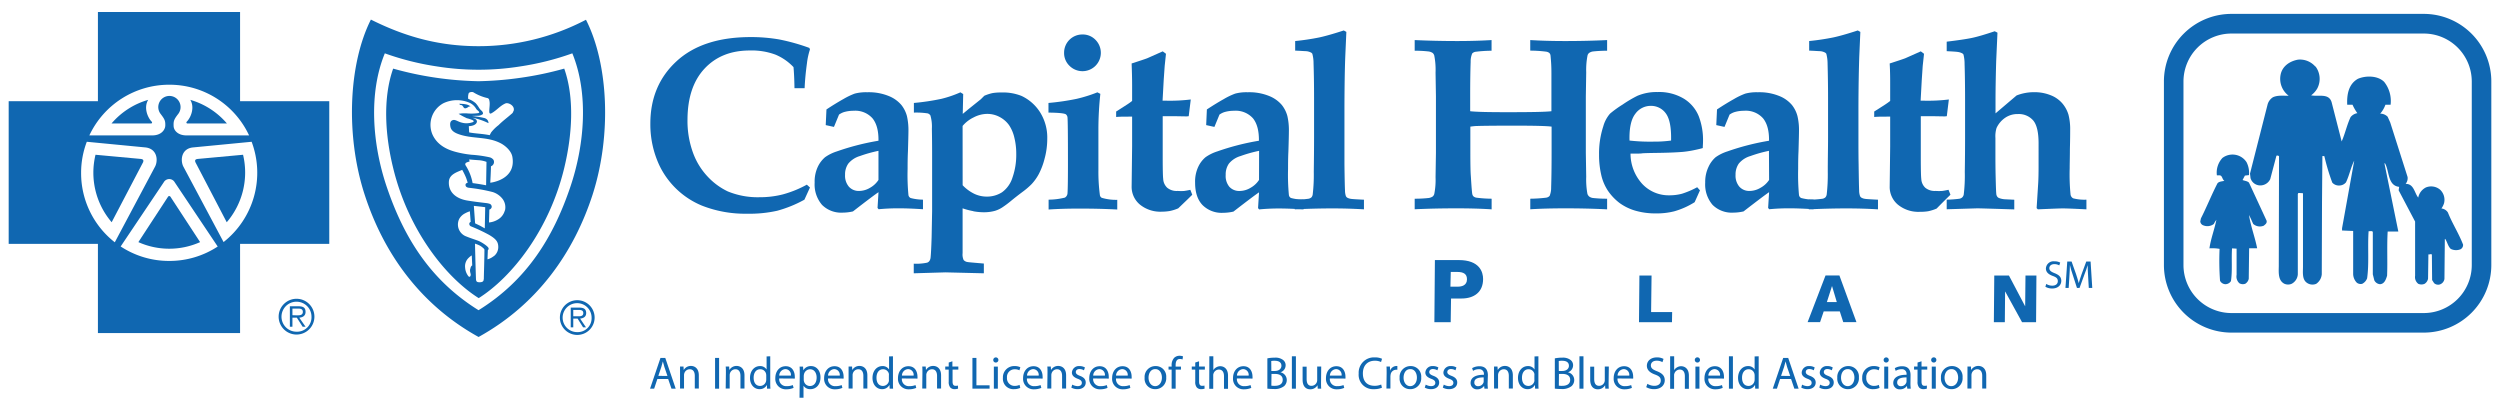 <svg xmlns="http://www.w3.org/2000/svg" id="Layer_1" data-name="Layer 1" viewBox="0 0 720 118"><title id="chp-logo">Capital Health Plan</title><defs><style>.cls-1,.cls-2{fill: #1067b1;}.cls-2{fill-rule:evenodd;}</style></defs><title>Artboard 1</title><path class="cls-1" d="M233.27,54l-1.6,3.51a35.16,35.16,0,0,1-7.81,3.18,36.27,36.27,0,0,1-8.65.86,34,34,0,0,1-13.05-2.33,23.5,23.5,0,0,1-12.32-11.72,27.9,27.9,0,0,1-2.54-11.88q0-11,7.5-17.94t21.17-7a47.76,47.76,0,0,1,8.44.68,57.83,57.83,0,0,1,8.69,2.44l.17.44a20.08,20.08,0,0,0-.87,4q-.53,3.87-.67,7.16h-2.92q-.06-3.79-.28-6.07a15.17,15.17,0,0,0-5.21-3.6,19.67,19.67,0,0,0-7.39-1.19q-8.13,0-13,5.2T198,34.33a26.83,26.83,0,0,0,1.65,9.84,20,20,0,0,0,4.4,6.95,19.11,19.11,0,0,0,5.54,4,22.54,22.54,0,0,0,9.18,1.68,26.53,26.53,0,0,0,6.71-.82,31.1,31.1,0,0,0,6.89-2.8Z"></path><path class="cls-1" d="M262.21,57a1.13,1.13,0,0,1-.58-.84,61.4,61.4,0,0,1-.24-7.5c0-1.32,0-3,.1-5.11.09-3.12.14-5.06.14-5.79a18.41,18.41,0,0,0-.43-4.32,8.84,8.84,0,0,0-1.6-3.2,9.28,9.28,0,0,0-3.6-2.57,15.18,15.18,0,0,0-6.23-1.1,12.66,12.66,0,0,0-3.61.39,20.35,20.35,0,0,0-3.25,1.56c-1.55.87-3.18,1.87-4.89,3l-.21,4.51,2.37.52L241.64,33a5.38,5.38,0,0,1,1.37-.7,9.8,9.8,0,0,1,2.84-.4,6.62,6.62,0,0,1,5.45,2.2c1.18,1.48,1.74,3.62,1.7,6.43a71.34,71.34,0,0,0-12,3.08,12.26,12.26,0,0,0-3.38,1.67,8.33,8.33,0,0,0-2.05,2.67,10,10,0,0,0-.95,4.66A9,9,0,0,0,236.74,59a7.78,7.78,0,0,0,5.91,2.24,13.89,13.89,0,0,0,3-.35q6.09-4.72,7.36-5.54l-.28,4.53.31.38c1.83-.18,3.73-.27,5.68-.27s4.42.09,7.1.27V57.5a14.54,14.54,0,0,1-3.6-.48M253,51.82a6.94,6.94,0,0,1-2.46,2.28,6.17,6.17,0,0,1-3.1.89,3.78,3.78,0,0,1-2.94-1.2,4.86,4.86,0,0,1-1.12-3.42,5.39,5.39,0,0,1,.93-3.25,6.81,6.81,0,0,1,3.34-2.18,39.21,39.21,0,0,1,5.35-1.5Z"></path><path class="cls-1" d="M280.35,60.85a17,17,0,0,0,3,.28,11.56,11.56,0,0,0,3.23-.42,8.05,8.05,0,0,0,2.11-1A28,28,0,0,0,291,58q1.59-1.32,3.48-2.73A21,21,0,0,0,297.13,53a14,14,0,0,0,2-2.79,20.17,20.17,0,0,0,1.71-4.51,21.67,21.67,0,0,0,.77-5.69,13.71,13.71,0,0,0-2.09-7.71,12.72,12.72,0,0,0-5.29-4.66,14.25,14.25,0,0,0-5.94-1,12.92,12.92,0,0,0-2.54.19,13.19,13.19,0,0,0-2.27.75l-1,1L279,31.37c-.81.68-1.39,1.15-1.73,1.43l.13-5.71-.8-.5a32.09,32.09,0,0,1-5.51,1.88,66.63,66.63,0,0,1-7.89,1.18v2.78a21.67,21.67,0,0,1,4,.23,1.48,1.48,0,0,1,.75.57,11.35,11.35,0,0,1,.43,3.86q.07,3.28.07,7.66V60.81l-.14,7.45c-.09,3-.2,5-.31,6a2.19,2.19,0,0,1-.32.89,1.35,1.35,0,0,1-.68.5,15,15,0,0,1-3.84.29v2.77l9.14-.27,11.05.27V75.9c-2.88-.24-4.44-.38-4.67-.43a1.87,1.87,0,0,1-1.15-.58,3.85,3.85,0,0,1-.3-2V60a20.91,20.91,0,0,0,3.08.81m-3.08-24.54a9.49,9.49,0,0,1,3.2-2.47,8.52,8.52,0,0,1,3.87-1,7.52,7.52,0,0,1,3.65.92,7.8,7.8,0,0,1,2.65,2.31,10.75,10.75,0,0,1,1.53,3.59,19.2,19.2,0,0,1,.55,4.69,19.71,19.71,0,0,1-1.09,6.84,8.26,8.26,0,0,1-3,4.22,8,8,0,0,1-4.41,1.25,8.33,8.33,0,0,1-3.62-.82,11.7,11.7,0,0,1-3.32-2.45Z"></path><path class="cls-1" d="M302,60.29V57.5a19.88,19.88,0,0,0,4.69-.59,1.57,1.57,0,0,0,.75-1.22q.14-1.89.13-9.69,0-10.72-.13-12.19a1.31,1.31,0,0,0-.48-.89c-.49-.3-2.13-.46-5-.49V29.65a69.36,69.36,0,0,0,8.09-1.18,41.06,41.06,0,0,0,6-1.88l.85.44a97.08,97.08,0,0,0-.56,10.15V49a51,51,0,0,0,.42,7.13,1.08,1.08,0,0,0,.55.84,14.26,14.26,0,0,0,4.46.58v2.79q-5-.27-10.85-.27c-3.38,0-6.35.09-8.93.27m9.76-50.41a5.09,5.09,0,0,1,3.75,1.54,5.31,5.31,0,0,1,0,7.48,5.3,5.3,0,0,1-7.49,0,5.09,5.09,0,0,1-1.55-3.76,5.24,5.24,0,0,1,5.29-5.26"></path><path class="cls-1" d="M321.45,33.69V32.12l3.13-2a17.67,17.67,0,0,0,1.47-1.05V24.44c0-1.65-.05-3.71-.14-6.16,2.29-.74,3.78-1.23,4.46-1.49.13-.05,1.62-.72,4.5-2l.93.7L335.43,19l-.28,4-.33,6H336a49.81,49.81,0,0,0,6.94-.35l-.59,4.81a4.15,4.15,0,0,1-.76.06l-3.38-.06h-3.35V45.15c0,3.58.05,5.71.14,6.36a3.71,3.71,0,0,0,1.16,2.56,4.25,4.25,0,0,0,3,.92A13.28,13.28,0,0,0,341,55c.47-.06,1.08-.17,1.82-.33l.55,1.42-1.27,1.25L339.33,60a12.2,12.2,0,0,1-2.44.77,13.45,13.45,0,0,1-2.21.19,9.33,9.33,0,0,1-6.43-2.08,6.63,6.63,0,0,1-2.34-5.18l.14-11.53V33.59h-.94c-1.28,0-2.49,0-3.66.1"></path><path class="cls-1" d="M371.77,57a1.12,1.12,0,0,1-.57-.84,61.4,61.4,0,0,1-.24-7.5c0-1.32,0-3,.1-5.11.1-3.12.14-5.06.14-5.79a18.41,18.41,0,0,0-.43-4.32,8.84,8.84,0,0,0-1.6-3.2,9.28,9.28,0,0,0-3.6-2.57,15.18,15.18,0,0,0-6.23-1.1,12.54,12.54,0,0,0-3.6.39,19.92,19.92,0,0,0-3.26,1.56c-1.55.87-3.18,1.87-4.9,3l-.2,4.51,2.37.52L351.21,33a5.38,5.38,0,0,1,1.37-.7,9.75,9.75,0,0,1,2.84-.4,6.66,6.66,0,0,1,5.46,2.2c1.17,1.48,1.72,3.62,1.69,6.43a71.34,71.34,0,0,0-12,3.08,12.41,12.41,0,0,0-3.38,1.67,8.06,8.06,0,0,0-2.05,2.67,10,10,0,0,0-.95,4.66c0,2.79.7,4.94,2.13,6.44a7.78,7.78,0,0,0,5.91,2.24,13.8,13.8,0,0,0,3-.35q6.1-4.72,7.37-5.54l-.28,4.53.31.38c1.83-.18,3.72-.27,5.68-.27s4.42.09,7.1.27V57.5a14.75,14.75,0,0,1-3.61-.48m-9.2-5.2a6.94,6.94,0,0,1-2.46,2.28A6.17,6.17,0,0,1,357,55a3.81,3.81,0,0,1-2.94-1.2A4.85,4.85,0,0,1,353,50.37a5.39,5.39,0,0,1,.93-3.25,6.8,6.8,0,0,1,3.35-2.18,38.66,38.66,0,0,1,5.34-1.5Z"></path><path class="cls-1" d="M392.82,57.5v2.79q-4.4-.27-9.17-.27t-10.75.27V57.5a27.29,27.29,0,0,0,4-.27,1.82,1.82,0,0,0,.8-.4,1.6,1.6,0,0,0,.36-.82,48.76,48.76,0,0,0,.31-6.56c.05-3.68.08-6.94.08-9.8V28.2q0-5.46-.15-10a10.25,10.25,0,0,0-.35-2.71,1,1,0,0,0-.39-.36,3.7,3.7,0,0,0-1.35-.39c-.35,0-1.42-.09-3.2-.16V11.82a70,70,0,0,0,7-1.05q2.61-.57,7-2l.74.42-.31,7.05c-.15,3.94-.22,8.79-.24,14.53v8.93q0,5.06,0,7.56c.05,4.17.11,6.68.16,7.55a5.37,5.37,0,0,0,.25,1.66,1.17,1.17,0,0,0,.35.43,3,3,0,0,0,1.12.37c.21.05,1.43.13,3.64.24"></path><path class="cls-1" d="M407.43,60.29V57.23a35.76,35.76,0,0,0,4.06-.21,2.93,2.93,0,0,0,1.09-.4,1.48,1.48,0,0,0,.49-.75,20.83,20.83,0,0,0,.37-4.84l.11-7V27.77l-.11-6.86a21.34,21.34,0,0,0-.37-4.91,1.54,1.54,0,0,0-.47-.75,3,3,0,0,0-1.08-.42,34.92,34.92,0,0,0-4.09-.22V11.54q5.71.27,12.07.28c3.78,0,7.14-.1,10.07-.28v3.07a39,39,0,0,0-4.58.3,1.66,1.66,0,0,0-1,.5,5.89,5.89,0,0,0-.44,2.42c-.09,2.36-.14,5.77-.14,10.2v4c1.7.2,5.27.28,10.71.28,6.86,0,11.09-.08,12.69-.28V28q0-5.38,0-6.9a48.24,48.24,0,0,0-.27-5.2,1.26,1.26,0,0,0-.34-.65,1.92,1.92,0,0,0-.89-.37,37.53,37.53,0,0,0-4.6-.3V11.54c2.92.18,6.28.28,10.08.28q6.34,0,12.06-.28v3.07a38.8,38.8,0,0,0-4.07.21,2.6,2.6,0,0,0-1.07.4,1.31,1.31,0,0,0-.5.75,21.49,21.49,0,0,0-.38,4.84l-.11,7V44.08l.11,6.84a22.89,22.89,0,0,0,.35,4.92,1.73,1.73,0,0,0,.51.76,2.3,2.3,0,0,0,1.06.42,36.4,36.4,0,0,0,4.1.21v3.06Q457.15,60,450.8,60q-5.7,0-10.08.27V57.23a41.14,41.14,0,0,0,4.57-.3,1.69,1.69,0,0,0,1-.51,6.1,6.1,0,0,0,.44-2.43c.08-2.36.13-5.79.13-10.24V36.47c-1.18-.18-4.62-.28-10.31-.28q-8.19,0-10.93.09c-.73,0-1.45.09-2.16.19v7.28c0,3.62.05,5.94.14,6.94.19,3.08.33,4.83.43,5.25a1.24,1.24,0,0,0,.33.61,1.73,1.73,0,0,0,.84.38,36.59,36.59,0,0,0,4.39.3v3.06Q425.17,60,419.5,60q-6.36,0-12.07.27"></path><path class="cls-1" d="M488.79,53.92a24.65,24.65,0,0,1-4.4,1.88,14,14,0,0,1-3.66.45A10.41,10.41,0,0,1,473,53a12.93,12.93,0,0,1-3.41-8.77h2.3a7.57,7.57,0,0,0,1-.06c.31-.06,1.88-.1,4.74-.14s5.16-.14,6.91-.28a28.87,28.87,0,0,0,3.22-.48q1.77-.36,2.64-.63c0-.6.07-1.23.07-1.88a19.17,19.17,0,0,0-1.24-7.31,10.62,10.62,0,0,0-4.23-5,13.82,13.82,0,0,0-7.66-1.94,14.13,14.13,0,0,0-5.76,1.08,34.58,34.58,0,0,0-4.26,2.52,30.53,30.53,0,0,0-3.62,2.61,9.37,9.37,0,0,0-1.95,3.65,25.19,25.19,0,0,0-1.22,8.17,25.19,25.19,0,0,0,.62,5.81,13.59,13.59,0,0,0,2,4.68,15.11,15.11,0,0,0,3.28,3.43,14.75,14.75,0,0,0,4.5,2.2,20.69,20.69,0,0,0,6.08.8,20.2,20.2,0,0,0,5.16-.6,22.51,22.51,0,0,0,5.89-2.63l1.53-3.41ZM476.16,40.79a53.3,53.3,0,0,1-6.86-.31q-.15-5.35,1.66-7.69a5.44,5.44,0,0,1,4.49-2.3,5.21,5.21,0,0,1,4.33,2.2c1.08,1.49,1.58,4.08,1.49,7.79a36.18,36.18,0,0,1-5.11.31"></path><path class="cls-1" d="M518.69,57a1.15,1.15,0,0,1-.58-.84,63.72,63.72,0,0,1-.24-7.5c0-1.32,0-3,.1-5.11.09-3.12.14-5.06.14-5.79a17.34,17.34,0,0,0-.44-4.32,8.66,8.66,0,0,0-1.59-3.2,9.2,9.2,0,0,0-3.6-2.57,15.15,15.15,0,0,0-6.23-1.1,12.54,12.54,0,0,0-3.6.39,19.92,19.92,0,0,0-3.26,1.56c-1.55.87-3.19,1.87-4.89,3l-.21,4.51,2.37.52L498.12,33a5.38,5.38,0,0,1,1.37-.7,9.73,9.73,0,0,1,2.83-.4,6.61,6.61,0,0,1,5.46,2.2c1.18,1.48,1.74,3.62,1.7,6.43a71.59,71.59,0,0,0-12,3.08,12.26,12.26,0,0,0-3.38,1.67,8.2,8.2,0,0,0-2,2.67,10.11,10.11,0,0,0-1,4.66A9,9,0,0,0,493.22,59a7.82,7.82,0,0,0,5.92,2.24,13.8,13.8,0,0,0,3-.35q6.11-4.72,7.36-5.54l-.28,4.53.31.38c1.83-.18,3.73-.27,5.67-.27s4.44.09,7.11.27V57.5a14.73,14.73,0,0,1-3.6-.48m-9.21-5.2A6.94,6.94,0,0,1,507,54.1a6.17,6.17,0,0,1-3.1.89,3.78,3.78,0,0,1-2.94-1.2,4.86,4.86,0,0,1-1.12-3.42,5.46,5.46,0,0,1,.93-3.25,6.8,6.8,0,0,1,3.35-2.18,37.88,37.88,0,0,1,5.34-1.5Z"></path><path class="cls-1" d="M540.86,57.5v2.79c-2.93-.18-6-.27-9.17-.27s-6.77.09-10.75.27V57.5a27.77,27.77,0,0,0,4-.27,1.79,1.79,0,0,0,.78-.4,1.61,1.61,0,0,0,.37-.82,50.69,50.69,0,0,0,.31-6.56c0-3.68.08-6.94.08-9.8V28.2c0-3.64-.06-7-.14-10a11,11,0,0,0-.36-2.71,1.12,1.12,0,0,0-.39-.36,3.64,3.64,0,0,0-1.35-.39c-.36,0-1.42-.09-3.2-.16V11.82a70,70,0,0,0,7-1.05q2.63-.57,7-2l.74.42-.31,7.05c-.13,3.94-.22,8.79-.24,14.53v8.93q0,5.06.05,7.56c.06,4.17.11,6.68.15,7.55a5,5,0,0,0,.26,1.66,1.11,1.11,0,0,0,.36.43,2.82,2.82,0,0,0,1.1.37c.21.05,1.43.13,3.65.24"></path><path class="cls-1" d="M539.77,33.69V32.12l3.14-2c.5-.33,1-.68,1.46-1.05V24.44c0-1.65,0-3.71-.14-6.16,2.29-.74,3.78-1.23,4.46-1.49.12-.05,1.62-.72,4.5-2l.93.7L553.74,19l-.27,4-.33,6h1.13a50,50,0,0,0,7-.35l-.59,4.81a4.22,4.22,0,0,1-.76.06l-3.38-.06h-3.35V45.15c0,3.58.05,5.71.14,6.36a3.74,3.74,0,0,0,1.15,2.56,4.29,4.29,0,0,0,3,.92,13.47,13.47,0,0,0,1.88,0c.47-.06,1.08-.17,1.81-.33l.56,1.42-1.27,1.25c-1,1-1.94,1.94-2.72,2.74a12.41,12.41,0,0,1-2.44.77A13.45,13.45,0,0,1,553,61a9.33,9.33,0,0,1-6.43-2.08,6.63,6.63,0,0,1-2.34-5.18l.14-11.53V33.59h-.94c-1.29,0-2.5,0-3.66.1"></path><path class="cls-1" d="M600.89,57.5v2.79c-3.49-.18-5.78-.27-6.85-.27-.72,0-3.11.09-7.14.27l-.35-.35.46-7.3c.07-1.29.1-2.81.1-4.58V41.28q0-4.76-1.55-6.59a5.47,5.47,0,0,0-4.43-1.84,6.19,6.19,0,0,0-3.67,1.09A7.23,7.23,0,0,0,575,36.87a8.07,8.07,0,0,0-.32,2.86v4.4c0,1.83,0,4.13.07,6.93s.12,4.46.21,5a1.68,1.68,0,0,0,.29.63,1.24,1.24,0,0,0,.49.35,5.57,5.57,0,0,0,1.64.35l2.73.13v2.79Q570.5,60,569.41,60l-8.76.27V57.5a31.47,31.47,0,0,0,3.68-.27,1.62,1.62,0,0,0,.81-.4,1.67,1.67,0,0,0,.41-.75,45.65,45.65,0,0,0,.31-6.56c.06-3.67.08-6.92.08-9.78V28.54q0-5.57-.14-10.1a10.85,10.85,0,0,0-.32-2.73,1,1,0,0,0-.4-.37,3.86,3.86,0,0,0-1.33-.39c-.4-.06-1.44-.13-3.1-.21V12q5-.6,7.31-1.09T574.48,9l.79.41-.37,8.26c-.12,4.18-.19,8.06-.19,11.65v3.33l6.07-5.16a13.61,13.61,0,0,1,5-.94,12.41,12.41,0,0,1,4.85.89A8.43,8.43,0,0,1,594,29.83a9.07,9.07,0,0,1,1.72,3.2,17,17,0,0,1,.49,4.53c0,.63,0,2.44-.08,5.45,0,2.21-.06,4-.06,5.45a58.69,58.69,0,0,0,.25,7.58,1.47,1.47,0,0,0,.76,1.08,12.94,12.94,0,0,0,3.86.38"></path><path class="cls-1" d="M413.1,92.8h4.7l.1-6.83h3c3.6,0,6.23-1.81,6.23-5.62,0-2-1-5.45-7-5.45h-6.88Zm4.72-14.48h1.89c1.87,0,2.78.64,2.78,2.11,0,1.81-1.56,2.13-2.67,2.13h-2.1Z"></path><polygon class="cls-1" points="472.15 79.36 475.65 79.36 475.52 89.88 481.58 89.88 481.53 92.79 472.03 92.79 472.15 79.36"></polygon><path class="cls-1" d="M526.14,87H529l-1.38-4.63h0Zm-.39-7.66h4l4.91,13.44h-3.8l-1-3.1h-4.63l-1.05,3.1h-3.59Z"></path><polygon class="cls-1" points="574.35 79.36 578.58 79.36 583.22 88.17 583.25 88.17 583.34 79.36 586.49 79.36 586.39 92.79 582.35 92.79 577.51 83.98 577.47 83.98 577.39 92.79 574.23 92.79 574.35 79.36"></polygon><path class="cls-1" d="M698.06,95.79H642.65a19.47,19.47,0,0,1-19.44-19.45V23.48A19.46,19.46,0,0,1,642.65,4h55.41A19.46,19.46,0,0,1,717.5,23.48V76.34a19.47,19.47,0,0,1-19.44,19.45M642.65,9.66a13.83,13.83,0,0,0-13.81,13.82V76.34a13.83,13.83,0,0,0,13.81,13.82h55.41a13.83,13.83,0,0,0,13.81-13.82V23.48A13.83,13.83,0,0,0,698.06,9.66Z"></path><path class="cls-1" d="M666.82,19.08a5.93,5.93,0,0,1,.57,6.37,6.44,6.44,0,0,1-1.78,2c2.07.46,5.09-.71,5.9,2l2.89,11.28c1-2.24,1.5-4.73,2.57-7a3.12,3.12,0,0,1,1.95-1.14,13.2,13.2,0,0,1-1.39-2.42H676c-.14-2.88.36-5.94,3.07-7.47,2.34-1,5.76-.93,7.57.88a8.83,8.83,0,0,1,1.85,6.59H687a7.92,7.92,0,0,1-1.5,2.56,3,3,0,0,1,2.14.89l.74,1.64,5,15.7a2.53,2.53,0,0,1-.57,2c2.39-.07,2.54,2.6,3.64,3.95a4.16,4.16,0,0,1,2.2-2.92,4,4,0,0,1,4.1.64,4,4,0,0,1,1.14,3.88,5.34,5.34,0,0,1-.76,1.53A2.49,2.49,0,0,1,705,61.21c1.28,3.21,3.13,6,4.37,9.25a1.41,1.41,0,0,1-.74,1.33,3.4,3.4,0,0,1-2.81-.11c-.82-.75-1-2-1.61-2.89l-.1.08L704,80.33a2,2,0,0,1-1.35,1.6,1.69,1.69,0,0,1-1.64-.4l-.56-.88-.07-7.34c-.33-.28-.65.07-1-.06l-.1,7a2.2,2.2,0,0,1-1,1.49,2.28,2.28,0,0,1-1.81,0,2.44,2.44,0,0,1-.92-2.31V63.81l-4.74-9,.15-1c-3.35-.35-2.78-4.52-4.09-6.8l-.15.07,4,19.61h-3.07c-.25,4.17,0,8.65-.17,12.71-.32,1.07-.75,2.34-2,2.45a2,2,0,0,1-1.68-1.13l-.43-1.71,0-12.24c-.28-.36-.78-.14-1.21-.18-.32,4.44.18,9.32-.43,13.56a2.9,2.9,0,0,1-1.42,1.59,1.81,1.81,0,0,1-1.53-.31,3.69,3.69,0,0,1-1.07-2.49V66.52l-3.2-.14v-.64L678,46.37,678,46.3c-1,2-1.39,4.2-2.35,6.2a2.48,2.48,0,0,1-1.78.92,2.57,2.57,0,0,1-2.17-.82A61.2,61.2,0,0,1,669.42,45c-.14-.1-.36,0-.57-.07l-.11,13.2L668.67,79a3.71,3.71,0,0,1-1.6,2.74,2.76,2.76,0,0,1-2.81-.39c-1.28-1-1-3-1-4.59V55.66a10.09,10.09,0,0,0-1.35-.07l-.14.32,0,23.1a3.32,3.32,0,0,1-1.81,2.74,2.65,2.65,0,0,1-2,0c-1.85-.89-1.71-3.1-1.67-5L656.36,45a.67.67,0,0,0-.75-.14l-1.78,6.72a3.16,3.16,0,0,1-3,1.82,2.92,2.92,0,0,1-2.68-2.1L648,50l5.09-20a3.61,3.61,0,0,1,1.53-2c1.42-.64,3-.39,4.52-.43a6.06,6.06,0,0,1-2.32-6.09c.5-2.45,2.64-3.87,5-4.3a5.84,5.84,0,0,1,5,2"></path><path class="cls-1" d="M647,46.7a6.8,6.8,0,0,1,.71,3.73l-1.18.14-.67,1.28c.6.25,1.31.25,1.85.75l5.09,11c.1.75-.39,1-.82,1.39a2.89,2.89,0,0,1-3.06-.5c-.42-.89-.71-1.67-1.21-2.56.5,3.24,1.71,6.34,2.35,9.57h-2.31l-.11,8.8a2.23,2.23,0,0,1-1,1.42,2,2,0,0,1-1.71-.15,2.61,2.61,0,0,1-.79-2.41V71.61l-1.31-.08c-.22,3.1.14,6.45-.32,9.43a1.91,1.91,0,0,1-1.6.89,1.8,1.8,0,0,1-1.54-1,78.66,78.66,0,0,1-.13-9.18,12.86,12.86,0,0,0-2.92-.15c.39-2.77,1.45-5.44,2-8.22a7.53,7.53,0,0,0-.74,1.21,3.06,3.06,0,0,1-3,.4,1.31,1.31,0,0,1-.9-1.15l.18-.85c1.71-3.38,3.06-6.8,4.77-10.11.43-.53,1.29-.56,2-.71-.71-.46-.54-1.6-1.46-1.6h-.71a6.22,6.22,0,0,1,1.6-5A4.81,4.81,0,0,1,647,46.7"></path><path class="cls-1" d="M589.32,81.77a3.22,3.22,0,0,0,1.74.5c1,0,1.59-.52,1.59-1.3s-.41-1.11-1.43-1.49c-1.24-.45-2-1.1-2-2.16a2.19,2.19,0,0,1,2.46-2.06,3.38,3.38,0,0,1,1.66.37l-.27.8a2.77,2.77,0,0,0-1.43-.36c-1,0-1.43.62-1.43,1.14,0,.71.47,1.05,1.51,1.46,1.29.51,1.93,1.11,1.93,2.23s-.86,2.19-2.65,2.19a3.88,3.88,0,0,1-1.93-.5Z"></path><path class="cls-1" d="M601.38,79.64c-.06-1.06-.13-2.34-.13-3.28h0c-.27.88-.57,1.83-1,2.88l-1.34,3.68h-.75L597,79.31c-.36-1.08-.66-2-.87-3h0c0,1-.08,2.21-.15,3.35l-.2,3.26h-.93l.52-7.59h1.25l1.3,3.67c.31.94.56,1.77.76,2.55h0c.21-.76.48-1.59.81-2.55l1.35-3.67h1.25l.48,7.59h-1Z"></path><path class="cls-1" d="M189.32,109.15l-.92,2.78h-1.18l3-8.85h1.38l3,8.85h-1.22l-.95-2.78Zm2.9-.89-.87-2.55c-.19-.58-.32-1.11-.45-1.62h0c-.12.51-.27,1.07-.44,1.6l-.86,2.57Z"></path><path class="cls-1" d="M195.85,107.3c0-.67,0-1.2,0-1.73h1l.06,1h0a2.36,2.36,0,0,1,2.1-1.18c.88,0,2.25.53,2.25,2.71v3.79H200.1v-3.66c0-1-.38-1.89-1.47-1.89a1.66,1.66,0,0,0-1.55,1.18,1.8,1.8,0,0,0-.08.54v3.83h-1.15Z"></path><rect class="cls-1" x="205.94" y="103.08" width="1.16" height="8.86"></rect><path class="cls-1" d="M209.06,107.3c0-.67,0-1.2-.06-1.73h1l.06,1h0a2.35,2.35,0,0,1,2.1-1.18c.88,0,2.25.53,2.25,2.71v3.79h-1.16v-3.66c0-1-.38-1.89-1.47-1.89a1.66,1.66,0,0,0-1.55,1.18,1.8,1.8,0,0,0-.08.54v3.83h-1.15Z"></path><path class="cls-1" d="M221.83,102.61v7.68c0,.57,0,1.21.06,1.65h-1l0-1.11h0a2.32,2.32,0,0,1-2.15,1.25c-1.54,0-2.74-1.3-2.74-3.23,0-2.13,1.32-3.42,2.86-3.42a2.13,2.13,0,0,1,1.92,1h0v-3.78Zm-1.15,5.55a2.18,2.18,0,0,0-.05-.5,1.7,1.7,0,0,0-1.67-1.32c-1.2,0-1.91,1-1.91,2.44s.65,2.37,1.88,2.37a1.76,1.76,0,0,0,1.7-1.38,2,2,0,0,0,.05-.5Z"></path><path class="cls-1" d="M224.41,109a2,2,0,0,0,2.16,2.21,4.58,4.58,0,0,0,1.76-.31l.22.81a5.28,5.28,0,0,1-2.14.41,3,3,0,0,1-3.12-3.21c0-1.93,1.14-3.44,3-3.44,2.07,0,2.61,1.83,2.61,3a2.79,2.79,0,0,1,0,.56Zm3.37-.83a1.64,1.64,0,0,0-1.59-1.87,1.9,1.9,0,0,0-1.77,1.87Z"></path><path class="cls-1" d="M230.33,107.65c0-.81,0-1.47-.05-2.07h1l.07,1.08h0a2.46,2.46,0,0,1,2.24-1.23c1.55,0,2.71,1.3,2.71,3.23,0,2.29-1.41,3.42-2.89,3.42a2.21,2.21,0,0,1-2-1h0v3.46h-1.15Zm1.15,1.7a1.84,1.84,0,0,0,.06.47,1.76,1.76,0,0,0,1.72,1.35c1.22,0,1.93-1,1.93-2.45,0-1.28-.66-2.37-1.88-2.37a1.84,1.84,0,0,0-1.76,1.42,2.82,2.82,0,0,0-.07.47Z"></path><path class="cls-1" d="M238.47,109a2,2,0,0,0,2.17,2.21,4.62,4.62,0,0,0,1.76-.31l.21.81a5.26,5.26,0,0,1-2.13.41,3,3,0,0,1-3.13-3.21c0-1.93,1.14-3.44,3-3.44,2.07,0,2.61,1.83,2.61,3a2.79,2.79,0,0,1,0,.56Zm3.38-.83a1.65,1.65,0,0,0-1.6-1.87,1.9,1.9,0,0,0-1.77,1.87Z"></path><path class="cls-1" d="M244.39,107.3c0-.67,0-1.2,0-1.73h1l.07,1h0a2.33,2.33,0,0,1,2.1-1.18c.88,0,2.24.53,2.24,2.71v3.79h-1.15v-3.66c0-1-.38-1.89-1.47-1.89a1.66,1.66,0,0,0-1.55,1.18,1.53,1.53,0,0,0-.08.54v3.83h-1.16Z"></path><path class="cls-1" d="M257.17,102.61v7.68c0,.57,0,1.21.05,1.65h-1l-.05-1.11h0a2.34,2.34,0,0,1-2.16,1.25c-1.53,0-2.73-1.3-2.73-3.23,0-2.13,1.31-3.42,2.85-3.42a2.13,2.13,0,0,1,1.92,1h0v-3.78ZM256,108.16a2.18,2.18,0,0,0,0-.5,1.7,1.7,0,0,0-1.67-1.32c-1.19,0-1.9,1-1.9,2.44s.64,2.37,1.88,2.37a1.76,1.76,0,0,0,1.69-1.38,2,2,0,0,0,0-.5Z"></path><path class="cls-1" d="M259.74,109a2,2,0,0,0,2.17,2.21,4.58,4.58,0,0,0,1.76-.31l.21.81a5.26,5.26,0,0,1-2.13.41,3,3,0,0,1-3.13-3.21c0-1.93,1.15-3.44,3-3.44,2.08,0,2.61,1.83,2.61,3a2.79,2.79,0,0,1,0,.56Zm3.38-.83a1.64,1.64,0,0,0-1.59-1.87,1.88,1.88,0,0,0-1.77,1.87Z"></path><path class="cls-1" d="M265.66,107.3c0-.67,0-1.2-.05-1.73h1l.07,1h0a2.35,2.35,0,0,1,2.1-1.18c.88,0,2.25.53,2.25,2.71v3.79h-1.16v-3.66c0-1-.38-1.89-1.47-1.89a1.66,1.66,0,0,0-1.55,1.18,1.53,1.53,0,0,0-.08.54v3.83h-1.16Z"></path><path class="cls-1" d="M274.29,104.05v1.52H276v.88h-1.66v3.43c0,.79.23,1.24.87,1.24a2.25,2.25,0,0,0,.67-.08l.05.88a3.09,3.09,0,0,1-1,.16,1.65,1.65,0,0,1-1.25-.49,2.45,2.45,0,0,1-.45-1.67v-3.47h-1v-.88h1v-1.16Z"></path><polygon class="cls-1" points="280.06 103.08 280.06 111.93 285 111.93 285 110.97 281.21 110.97 281.21 103.08 280.06 103.08"></polygon><path class="cls-1" d="M286.78,104.41a.71.71,0,0,1-.72-.75.74.74,0,1,1,.73.75Zm-.55,1.17h1.15v6.35h-1.15Z"></path><path class="cls-1" d="M293.83,111.71a4.34,4.34,0,0,1-1.82.37,3,3,0,0,1-3.17-3.26,3.24,3.24,0,0,1,3.42-3.39,3.67,3.67,0,0,1,1.6.34l-.27.88a2.83,2.83,0,0,0-1.33-.3,2.21,2.21,0,0,0-2.25,2.42,2.18,2.18,0,0,0,2.21,2.37,3.18,3.18,0,0,0,1.41-.3Z"></path><path class="cls-1" d="M295.76,109a2,2,0,0,0,2.17,2.21,4.58,4.58,0,0,0,1.76-.31l.21.81a5.26,5.26,0,0,1-2.13.41,3,3,0,0,1-3.12-3.21c0-1.93,1.14-3.44,3-3.44,2.08,0,2.62,1.83,2.62,3a2.79,2.79,0,0,1,0,.56Zm3.38-.83a1.64,1.64,0,0,0-1.59-1.87,1.9,1.9,0,0,0-1.77,1.87Z"></path><path class="cls-1" d="M301.68,107.3c0-.67,0-1.2-.05-1.73h1l.06,1h0a2.35,2.35,0,0,1,2.1-1.18c.88,0,2.25.53,2.25,2.71v3.79h-1.16v-3.66c0-1-.38-1.89-1.47-1.89a1.66,1.66,0,0,0-1.55,1.18,1.8,1.8,0,0,0-.08.54v3.83h-1.16Z"></path><path class="cls-1" d="M308.81,110.77a3.41,3.41,0,0,0,1.54.44c.83,0,1.22-.4,1.22-.94s-.33-.86-1.16-1.17c-1.16-.43-1.7-1-1.7-1.8a2,2,0,0,1,2.2-1.87,3,3,0,0,1,1.55.4l-.28.82a2.65,2.65,0,0,0-1.3-.37c-.69,0-1.05.4-1.05.87s.36.78,1.19,1.09c1.09.41,1.67,1,1.67,1.92,0,1.13-.88,1.92-2.36,1.92a3.64,3.64,0,0,1-1.79-.45Z"></path><path class="cls-1" d="M314.83,109a2,2,0,0,0,2.17,2.21,4.58,4.58,0,0,0,1.76-.31l.21.81a5.26,5.26,0,0,1-2.13.41,3,3,0,0,1-3.13-3.21c0-1.93,1.14-3.44,3-3.44,2.07,0,2.61,1.83,2.61,3a2.79,2.79,0,0,1,0,.56Zm3.38-.83a1.65,1.65,0,0,0-1.59-1.87,1.9,1.9,0,0,0-1.78,1.87Z"></path><path class="cls-1" d="M321.41,109a2,2,0,0,0,2.17,2.21,4.67,4.67,0,0,0,1.76-.31l.2.81a5.17,5.17,0,0,1-2.12.41,3,3,0,0,1-3.13-3.21c0-1.93,1.14-3.44,3-3.44,2.08,0,2.62,1.83,2.62,3a2.79,2.79,0,0,1,0,.56Zm3.37-.83a1.64,1.64,0,0,0-1.59-1.87,1.9,1.9,0,0,0-1.77,1.87Z"></path><path class="cls-1" d="M332.7,112.08a3,3,0,0,1-3.05-3.27,3.12,3.12,0,0,1,3.16-3.38,3,3,0,0,1,3.06,3.26,3.12,3.12,0,0,1-3.15,3.39Zm0-.87c1.1,0,1.93-1,1.93-2.48,0-1.08-.54-2.43-1.9-2.43s-1.95,1.26-1.95,2.47c0,1.39.79,2.44,1.91,2.44Z"></path><path class="cls-1" d="M337.43,111.93v-5.48h-.89v-.87h.89v-.31a3.05,3.05,0,0,1,.74-2.22,2.23,2.23,0,0,1,1.54-.59,2.69,2.69,0,0,1,1,.18l-.15.9a1.73,1.73,0,0,0-.75-.15c-1,0-1.23.87-1.23,1.84v.35h1.54v.87h-1.53v5.48Z"></path><path class="cls-1" d="M345.33,104.05v1.52H347v.88h-1.66v3.43c0,.79.22,1.24.87,1.24a2.25,2.25,0,0,0,.67-.08l.05.88a3,3,0,0,1-1,.16,1.65,1.65,0,0,1-1.25-.49,2.45,2.45,0,0,1-.45-1.67v-3.47h-1v-.88h1v-1.16Z"></path><path class="cls-1" d="M348.29,102.61h1.15v4h0a2,2,0,0,1,.83-.81,2.23,2.23,0,0,1,1.18-.33c.85,0,2.22.53,2.22,2.72v3.79h-1.16v-3.66c0-1-.38-1.89-1.47-1.89a1.67,1.67,0,0,0-1.55,1.16,1.45,1.45,0,0,0-.08.55v3.84h-1.15Z"></path><path class="cls-1" d="M356.23,109a2,2,0,0,0,2.17,2.21,4.58,4.58,0,0,0,1.76-.31l.21.81a5.26,5.26,0,0,1-2.13.41,3,3,0,0,1-3.13-3.21c0-1.93,1.15-3.44,3-3.44,2.07,0,2.61,1.83,2.61,3a2.79,2.79,0,0,1,0,.56Zm3.38-.83a1.64,1.64,0,0,0-1.59-1.87,1.9,1.9,0,0,0-1.78,1.87Z"></path><path class="cls-1" d="M365,103.21a10,10,0,0,1,2.1-.2,3.56,3.56,0,0,1,2.41.65,1.87,1.87,0,0,1,.75,1.56,2.1,2.1,0,0,1-1.5,2v0a2.27,2.27,0,0,1,1.83,2.21,2.34,2.34,0,0,1-.76,1.77,4.38,4.38,0,0,1-3.05.83,14.25,14.25,0,0,1-1.78-.1Zm1.15,3.63h1c1.19,0,1.9-.65,1.9-1.5,0-1-.78-1.44-1.93-1.44a5,5,0,0,0-1,.07Zm0,4.23a6.14,6.14,0,0,0,1,.05c1.18,0,2.27-.44,2.27-1.72s-1-1.71-2.28-1.71h-.95Z"></path><rect class="cls-1" x="372.06" y="102.61" width="1.16" height="9.33"></rect><path class="cls-1" d="M380.46,110.2c0,.66,0,1.24.05,1.74h-1l-.07-1h0a2.36,2.36,0,0,1-2.1,1.18c-1,0-2.19-.57-2.19-2.79v-3.72h1.16v3.51c0,1.21.37,2,1.41,2a1.66,1.66,0,0,0,1.53-1.07,1.65,1.65,0,0,0,.1-.59v-3.89h1.16Z"></path><path class="cls-1" d="M383,109a2,2,0,0,0,2.17,2.21,4.62,4.62,0,0,0,1.76-.31l.21.81a5.26,5.26,0,0,1-2.13.41,3,3,0,0,1-3.13-3.21c0-1.93,1.15-3.44,3-3.44,2.08,0,2.61,1.83,2.61,3a2.79,2.79,0,0,1,0,.56Zm3.38-.83a1.64,1.64,0,0,0-1.59-1.87,1.9,1.9,0,0,0-1.78,1.87Z"></path><path class="cls-1" d="M398,111.66a5.64,5.64,0,0,1-2.34.42,4.13,4.13,0,0,1-4.36-4.49,4.4,4.4,0,0,1,4.62-4.66,4.77,4.77,0,0,1,2.11.4l-.29.93a4.07,4.07,0,0,0-1.78-.37c-2.07,0-3.45,1.33-3.45,3.66s1.25,3.56,3.39,3.56a4.65,4.65,0,0,0,1.88-.37Z"></path><path class="cls-1" d="M399.35,107.56c0-.75,0-1.39-.05-2h1l.05,1.24h0a1.93,1.93,0,0,1,1.78-1.39,1,1,0,0,1,.31,0v1.08a2.54,2.54,0,0,0-.41,0,1.61,1.61,0,0,0-1.54,1.47,3.33,3.33,0,0,0-.05.56v3.38h-1.15Z"></path><path class="cls-1" d="M406.14,112.08a3,3,0,0,1-3.05-3.27,3.12,3.12,0,0,1,3.16-3.38,3,3,0,0,1,3.06,3.26,3.12,3.12,0,0,1-3.15,3.39Zm0-.87c1.11,0,1.93-1,1.93-2.48,0-1.08-.53-2.43-1.9-2.43s-1.94,1.26-1.94,2.47c0,1.39.78,2.44,1.9,2.44Z"></path><path class="cls-1" d="M410.61,110.77a3.37,3.37,0,0,0,1.53.44c.83,0,1.23-.4,1.23-.94s-.33-.86-1.17-1.17c-1.16-.43-1.7-1-1.7-1.8a2,2,0,0,1,2.2-1.87,2.92,2.92,0,0,1,1.55.4l-.28.82a2.65,2.65,0,0,0-1.3-.37c-.68,0-1.05.4-1.05.87s.37.78,1.2,1.09c1.08.41,1.66,1,1.66,1.92,0,1.13-.88,1.92-2.36,1.92a3.67,3.67,0,0,1-1.79-.45Z"></path><path class="cls-1" d="M415.81,110.77a3.37,3.37,0,0,0,1.53.44c.83,0,1.23-.4,1.23-.94s-.33-.86-1.17-1.17c-1.16-.43-1.7-1-1.7-1.8a2,2,0,0,1,2.2-1.87,2.89,2.89,0,0,1,1.55.4l-.28.82a2.65,2.65,0,0,0-1.3-.37c-.68,0-1.05.4-1.05.87s.37.78,1.19,1.09c1.1.41,1.67,1,1.67,1.92,0,1.13-.88,1.92-2.36,1.92a3.67,3.67,0,0,1-1.79-.45Z"></path><path class="cls-1" d="M428.43,110.41a11.51,11.51,0,0,0,.09,1.52h-1l-.1-.8h0a2.35,2.35,0,0,1-1.94,1,1.82,1.82,0,0,1-1.95-1.83c0-1.54,1.37-2.38,3.83-2.36v-.13a1.32,1.32,0,0,0-1.45-1.48,3,3,0,0,0-1.67.48l-.27-.78a4.12,4.12,0,0,1,2.11-.55c1.95,0,2.43,1.33,2.43,2.6Zm-1.13-1.72c-1.26,0-2.69.2-2.69,1.43a1,1,0,0,0,1.07,1.1,1.62,1.62,0,0,0,1.57-1.06,1.57,1.57,0,0,0,.05-.37Z"></path><path class="cls-1" d="M430.28,107.3c0-.67,0-1.2,0-1.73h1l.07,1h0a2.36,2.36,0,0,1,2.1-1.18c.88,0,2.25.53,2.25,2.71v3.79h-1.16v-3.66c0-1-.38-1.89-1.47-1.89a1.67,1.67,0,0,0-1.55,1.18,1.8,1.8,0,0,0-.08.54v3.83h-1.15Z"></path><path class="cls-1" d="M443.06,102.61v7.68c0,.57,0,1.21.05,1.65h-1l-.05-1.11h0a2.32,2.32,0,0,1-2.15,1.25c-1.54,0-2.73-1.3-2.73-3.23,0-2.13,1.31-3.42,2.85-3.42a2.1,2.1,0,0,1,1.91,1h0v-3.78Zm-1.16,5.55a2.18,2.18,0,0,0,0-.5,1.7,1.7,0,0,0-1.67-1.32c-1.2,0-1.9,1-1.9,2.44s.64,2.37,1.88,2.37a1.76,1.76,0,0,0,1.69-1.38,2,2,0,0,0,0-.5Z"></path><path class="cls-1" d="M447.79,103.21a9.92,9.92,0,0,1,2.09-.2,3.58,3.58,0,0,1,2.42.65,1.87,1.87,0,0,1,.75,1.56,2.1,2.1,0,0,1-1.5,2v0a2.27,2.27,0,0,1,1.83,2.21,2.37,2.37,0,0,1-.76,1.77,4.38,4.38,0,0,1-3.05.83,14.25,14.25,0,0,1-1.78-.1Zm1.15,3.63h1c1.2,0,1.91-.65,1.91-1.5,0-1-.78-1.44-1.93-1.44a5,5,0,0,0-1,.07Zm0,4.23a6.14,6.14,0,0,0,1,.05c1.18,0,2.27-.44,2.27-1.72s-1-1.71-2.29-1.71h-.94Z"></path><rect class="cls-1" x="454.88" y="102.61" width="1.16" height="9.33"></rect><path class="cls-1" d="M463.28,110.2c0,.66,0,1.24.05,1.74h-1l-.06-1h0a2.38,2.38,0,0,1-2.1,1.18c-1,0-2.19-.57-2.19-2.79v-3.72h1.15v3.51c0,1.21.38,2,1.43,2a1.63,1.63,0,0,0,1.62-1.66v-3.89h1.16Z"></path><path class="cls-1" d="M465.85,109a2,2,0,0,0,2.17,2.21,4.62,4.62,0,0,0,1.76-.31l.21.81a5.26,5.26,0,0,1-2.13.41,3,3,0,0,1-3.12-3.21c0-1.93,1.14-3.44,3-3.44,2.07,0,2.61,1.83,2.61,3a2.79,2.79,0,0,1,0,.56Zm3.38-.83a1.64,1.64,0,0,0-1.59-1.87,1.91,1.91,0,0,0-1.78,1.87Z"></path><path class="cls-1" d="M474.45,110.54a3.86,3.86,0,0,0,2,.58c1.17,0,1.85-.61,1.85-1.51s-.47-1.3-1.67-1.75c-1.44-.52-2.33-1.29-2.33-2.52,0-1.38,1.14-2.41,2.86-2.41a3.87,3.87,0,0,1,1.94.44l-.32.93a3.23,3.23,0,0,0-1.66-.42c-1.21,0-1.67.72-1.67,1.33,0,.83.54,1.23,1.76,1.7,1.5.6,2.24,1.31,2.24,2.61s-1,2.56-3.08,2.56a4.53,4.53,0,0,1-2.26-.58Z"></path><path class="cls-1" d="M481,102.61h1.16v4h0a2.15,2.15,0,0,1,.83-.81,2.25,2.25,0,0,1,1.18-.33c.86,0,2.23.53,2.23,2.72v3.79h-1.16v-3.66c0-1-.38-1.89-1.47-1.89a1.67,1.67,0,0,0-1.55,1.16,1.28,1.28,0,0,0-.08.55v3.84H481Z"></path><path class="cls-1" d="M488.83,104.41a.75.75,0,1,1,.77-.75.73.73,0,0,1-.76.75Zm-.55,1.17h1.16v6.35h-1.16Z"></path><path class="cls-1" d="M492,109a2,2,0,0,0,2.17,2.21,4.58,4.58,0,0,0,1.76-.31l.21.81a5.26,5.26,0,0,1-2.13.41,3,3,0,0,1-3.12-3.21c0-1.93,1.13-3.44,3-3.44,2.07,0,2.61,1.83,2.61,3a2.79,2.79,0,0,1,0,.56Zm3.37-.83a1.64,1.64,0,0,0-1.58-1.87,1.9,1.9,0,0,0-1.78,1.87Z"></path><rect class="cls-1" x="497.93" y="102.61" width="1.15" height="9.33"></rect><path class="cls-1" d="M506.5,102.61v7.68c0,.57,0,1.21,0,1.65h-1l-.05-1.11h0a2.32,2.32,0,0,1-2.16,1.25c-1.53,0-2.73-1.3-2.73-3.23,0-2.13,1.32-3.42,2.85-3.42a2.1,2.1,0,0,1,1.92,1h0v-3.78Zm-1.16,5.55a2.2,2.2,0,0,0-.06-.5,1.69,1.69,0,0,0-1.66-1.32c-1.2,0-1.91,1-1.91,2.44s.64,2.37,1.88,2.37a1.74,1.74,0,0,0,1.69-1.38,2,2,0,0,0,.06-.5Z"></path><path class="cls-1" d="M512.66,109.15l-.91,2.78h-1.19l3-8.85H515l3,8.85h-1.23l-.94-2.78Zm2.91-.89-.88-2.55c-.19-.58-.32-1.11-.45-1.62h0c-.12.51-.26,1.07-.43,1.6l-.87,2.57Z"></path><path class="cls-1" d="M519,110.77a3.37,3.37,0,0,0,1.54.44c.82,0,1.21-.4,1.21-.94s-.32-.86-1.16-1.17c-1.16-.43-1.7-1-1.7-1.8a2,2,0,0,1,2.2-1.87,2.85,2.85,0,0,1,1.54.4l-.27.82a2.65,2.65,0,0,0-1.3-.37c-.68,0-1,.4-1,.87s.37.78,1.19,1.09c1.09.41,1.67,1,1.67,1.92,0,1.13-.88,1.92-2.37,1.92a3.66,3.66,0,0,1-1.78-.45Z"></path><path class="cls-1" d="M524.2,110.77a3.37,3.37,0,0,0,1.53.44c.83,0,1.22-.4,1.22-.94s-.32-.86-1.16-1.17c-1.16-.43-1.7-1-1.7-1.8a2,2,0,0,1,2.19-1.87,2.87,2.87,0,0,1,1.55.4l-.27.82a2.65,2.65,0,0,0-1.3-.37c-.68,0-1,.4-1,.87s.37.78,1.19,1.09c1.09.41,1.67,1,1.67,1.92,0,1.13-.88,1.92-2.37,1.92a3.66,3.66,0,0,1-1.78-.45Z"></path><path class="cls-1" d="M532.14,112.08a3,3,0,0,1-3-3.27,3.12,3.12,0,0,1,3.16-3.38,3,3,0,0,1,3.06,3.26,3.12,3.12,0,0,1-3.16,3.39Zm0-.87c1.1,0,1.93-1,1.93-2.48,0-1.08-.54-2.43-1.91-2.43s-1.94,1.26-1.94,2.47c0,1.39.79,2.44,1.91,2.44Z"></path><path class="cls-1" d="M541.31,111.71a4.4,4.4,0,0,1-1.83.37,3,3,0,0,1-3.16-3.26,3.23,3.23,0,0,1,3.41-3.39,3.63,3.63,0,0,1,1.6.34l-.26.88a2.91,2.91,0,0,0-1.34-.3,2.21,2.21,0,0,0-2.24,2.42,2.17,2.17,0,0,0,2.2,2.37,3.27,3.27,0,0,0,1.42-.3Z"></path><path class="cls-1" d="M543.21,104.41a.71.71,0,0,1-.72-.75.74.74,0,1,1,.73.75Zm-.55,1.17h1.15v6.35h-1.15Z"></path><path class="cls-1" d="M550.21,110.41a11.51,11.51,0,0,0,.09,1.52h-1l-.1-.8h0a2.35,2.35,0,0,1-2,1,1.81,1.81,0,0,1-1.94-1.83c0-1.54,1.37-2.38,3.82-2.36v-.13a1.31,1.31,0,0,0-1.44-1.48,3.06,3.06,0,0,0-1.68.48l-.26-.78a4.15,4.15,0,0,1,2.11-.55c2,0,2.43,1.33,2.43,2.6Zm-1.13-1.72c-1.26,0-2.69.2-2.69,1.43a1,1,0,0,0,1.07,1.1,1.59,1.59,0,0,0,1.56-1.06,1,1,0,0,0,.06-.37Z"></path><path class="cls-1" d="M553.4,104.05v1.52h1.65v.88H553.4v3.43c0,.79.22,1.24.87,1.24a2.25,2.25,0,0,0,.67-.08l0,.88a3.11,3.11,0,0,1-1,.16,1.63,1.63,0,0,1-1.24-.49,2.45,2.45,0,0,1-.45-1.67v-3.47h-1v-.88h1v-1.16Z"></path><path class="cls-1" d="M556.91,104.41a.72.72,0,0,1-.73-.75.73.73,0,0,1,.75-.74.71.71,0,0,1,.74.74.72.72,0,0,1-.75.75Zm-.56,1.17h1.16v6.35h-1.16Z"></path><path class="cls-1" d="M562,112.08a3,3,0,0,1-3-3.27,3.12,3.12,0,0,1,3.16-3.38,3,3,0,0,1,3.06,3.26,3.12,3.12,0,0,1-3.15,3.39Zm0-.87c1.11,0,1.94-1,1.94-2.48,0-1.08-.54-2.43-1.91-2.43s-2,1.26-2,2.47c0,1.39.79,2.44,1.91,2.44Z"></path><path class="cls-1" d="M566.63,107.3c0-.67,0-1.2,0-1.73h1l.06,1h0a2.36,2.36,0,0,1,2.1-1.18c.88,0,2.25.53,2.25,2.71v3.79h-1.16v-3.66c0-1-.38-1.89-1.47-1.89a1.66,1.66,0,0,0-1.55,1.18,1.8,1.8,0,0,0-.08.54v3.83h-1.16Z"></path><path class="cls-1" d="M80.25,91.19a5.15,5.15,0,1,1,5.15,5.16,5.15,5.15,0,0,1-5.15-5.16m9.46,0a4.32,4.32,0,1,0-4.31,4.34,4.15,4.15,0,0,0,4.31-4.34M84.22,94.1h-.74V88.21H86c1.54,0,2,.57,2,1.64s-.78,1.56-1.81,1.64L88,94.1h-.84l-1.67-2.61H84.22Zm1-3.29c.83,0,2,.13,2-1,0-.82-.69-.94-1.39-.94H84.22v1.91Z"></path><path class="cls-1" d="M27.51,44.57l12.9,1.19c.93.07,1,.47.78,1L32.16,64a21.93,21.93,0,0,1-4.65-19.44"></path><path class="cls-1" d="M42.67,28.77c-1.29,2.14-.25,4.94,1,6.26a.3.3,0,0,1-.09.53H32.12a21.82,21.82,0,0,1,10.55-6.8"></path><path class="cls-1" d="M70,44.57,57.08,45.76c-.94.07-1,.47-.78,1l9,17.25A22,22,0,0,0,70,44.57"></path><path class="cls-1" d="M54.81,28.77c1.29,2.14.25,4.94-1,6.26a.3.3,0,0,0,.09.53H65.35a21.79,21.79,0,0,0-10.54-6.8"></path><path class="cls-1" d="M69.14,29.15V3.46H28.2V29.15H2.5V70.24H28.2V95.93H69.14V70.24H94.83V29.15ZM48.69,24.4h.14A25.3,25.3,0,0,1,71.74,39h-18C51.16,39,50,37.47,50,36.25c-.06-1.46.16-1.92,1.36-3.48a3.21,3.21,0,1,0-5.13,0c1.19,1.56,1.43,2,1.37,3.48C47.51,37.47,46.38,39,43.81,39H25.73A25.39,25.39,0,0,1,48.69,24.4ZM23.36,49.77A25,25,0,0,1,25,40.83l17,1.64c3.19.44,3.58,3.54,2.72,5.4L33.06,69.78l0,0A25.27,25.27,0,0,1,23.36,49.77ZM48.75,75.15a25.31,25.31,0,0,1-14-4.17L47.16,52.5a1.81,1.81,0,0,1,3.16,0L62.7,71A25.3,25.3,0,0,1,48.75,75.15ZM64.4,69.73v0L52.75,47.87c-.84-1.86-.47-5,2.72-5.4l17-1.64a25.39,25.39,0,0,1-8.1,28.9Z"></path><path class="cls-1" d="M48.38,56.68a.41.41,0,0,1,.72,0l8.53,13.05a21.75,21.75,0,0,1-17.78,0l8.53-13.05a.41.41,0,0,1,.72,0"></path><path class="cls-1" d="M161.25,91.46a5,5,0,1,1,5,5,5,5,0,0,1-5-5m9.13,0a4.17,4.17,0,1,0-4.16,4.19,4,4,0,0,0,4.16-4.19m-5.28,2.81h-.73V88.59h2.45c1.47,0,2,.55,2,1.58s-.77,1.5-1.75,1.58l1.69,2.52h-.83l-1.59-2.52H165.1Zm1-3.18c.78,0,1.89.13,1.89-.93,0-.8-.66-.9-1.35-.9H165.1v1.83Z"></path><path class="cls-2" d="M168.76,5.69a66.58,66.58,0,0,1-30.94,7.61c-11.43,0-21.18-2.74-31-7.66C100.44,18.28,99.43,38.8,105,56c5.34,16.53,15.72,31.59,32.83,41.05,17.12-9.46,27.5-24.52,32.84-41C176.21,38.8,175.2,18.33,168.76,5.69ZM164.2,54c-4.8,14.12-12.29,26.61-26.38,35.34,0,0,0,0,0,0h0C123.75,80.6,116.25,68.11,111.44,54c-4.27-12.52-5.31-27.19-.61-38.64a78.51,78.51,0,0,0,15,3.77,75.9,75.9,0,0,0,12,.95h0a76,76,0,0,0,12-.95,78.87,78.87,0,0,0,15-3.77C169.51,26.8,168.47,41.47,164.2,54ZM137.83,85.87h0ZM150,22.39a98.28,98.28,0,0,1-12.2,1h0a98,98,0,0,1-12.19-1,96.52,96.52,0,0,1-12.38-2.63c-3,8.47-2.34,19.13,0,28.62,4.33,17.89,15.12,31.5,24.64,37.48,9.52-6,20.32-19.59,24.63-37.48,2.29-9.49,3-20.15,0-28.62A95.88,95.88,0,0,1,150,22.39Zm-14.6,55.12c-.13.93.25,1.31.16,1.75-.16.71-.6.5-.87,0a4.43,4.43,0,0,1-.73-2.14,3.35,3.35,0,0,1,1.09-2.93,3.8,3.8,0,0,1,.82-.63l.13,2.88S135.57,76.59,135.44,77.51Zm3.9,2.91c0,.49-.19.85-1.1.87s-1.09-.24-1.12-1c-.13-3.51-.28-10.12-.28-10.12a9.54,9.54,0,0,1,1.45.59,5.58,5.58,0,0,1,1.11.87c.09.15.18.17.16.39C139.51,74.55,139.35,79.29,139.34,80.42Zm2.87-6.63a5,5,0,0,1-1.77.9l.1-2.63a.59.59,0,0,0,.21-.57c-.12-.53-2-1.77-3-2.15s-2.36-.8-3.33-1.21A3.66,3.66,0,0,1,132.28,63,4,4,0,0,1,134,61.41a7.67,7.67,0,0,1,1.32-.56l.24,3.06a.65.65,0,0,0-.38.38.77.77,0,0,0,.44.89,50.11,50.11,0,0,1,5.2,2.44c2,1.17,2.67,2,2.68,3.46A3.31,3.31,0,0,1,142.21,73.79Zm-5.7-14.5c1.48.17,2,.21,3.27.38l-.12,6.1L138.24,65l-1.41-.68Zm8.92,1.33a4.28,4.28,0,0,1-2.11,2.67,5.85,5.85,0,0,1-2.45.78l.1-3.71a.9.9,0,0,0,.47-.3.77.77,0,0,0,.19-.72.9.9,0,0,0-.53-.63,5.17,5.17,0,0,0-1.17-.24c-1.83-.21-3.5-.42-5.28-.71-3.24-.53-5.52-2.39-5.33-5.49.14-2.05,2.31-2.69,3.84-3.35a20.84,20.84,0,0,1,1.13,2.32c.3.85.45,1.39.45,1.39s-.69.1-.63.69.61.7.95.76a48.37,48.37,0,0,1,6.87,1.23,5.82,5.82,0,0,1,2.7,1.79A4,4,0,0,1,145.43,60.62Zm-10.27-14.7s.78.09,2.62.21a8.09,8.09,0,0,1,2.37.49L140,53.36c-1.5-.28-2.48-.44-3.89-.63a14,14,0,0,0-2-5.08.54.54,0,0,1,0-.66c.14-.24,1.13-.47,1.13-.47Zm6.08,6.7s.18-3.19.2-4.73a1.32,1.32,0,0,0,.72-1.86A2,2,0,0,0,141,45.3a34.32,34.32,0,0,0-5.19-.73,29.49,29.49,0,0,1-4.32-.76c-3-.75-5.51-2.14-6.85-4.87a7.07,7.07,0,0,1,3.06-9.21,9.13,9.13,0,0,1,7.65-.08,4.38,4.38,0,0,1,1.84,1.78c.25.33.6.46.8.82.13.2-.15.3-.26.33a14.35,14.35,0,0,1-2.94.1,10.27,10.27,0,0,0-2.71.1,22.07,22.07,0,0,0,2.38,1.27,10.59,10.59,0,0,1,1.28.4c.18.08.68.23.68.47s-.48.34-.79.42a5.08,5.08,0,0,1-2.55,0c-1.39-.32-2.06-1.15-2.93-.63-.58.34-.59,1.14-.4,1.93.32,1.25,1.62,1.77,2.72,2.13,3.84,1.24,7.95.54,11.69,2.47,1.45.74,3.08,2.25,3.39,3.86C148.79,51.83,141.24,52.62,141.24,52.62Zm6.69-20.69c-.22.7-.38.69-.85,1.11-1,.88-2.23,1.77-3.46,3a11.57,11.57,0,0,0-2.14,2.11l-.41.78c-2.12-.43-4.28-.46-5.92-.8l-.09-1.8s2.12,0,2.34-1.29a.88.88,0,0,0-.29-.64,4.69,4.69,0,0,0-1.07-.5,18.33,18.33,0,0,1,4.65,1.56c.13-.17-.15-.79-.28-.93a1.76,1.76,0,0,0-1.07-.58c-1-.26-3.4-.56-3.4-.56l2-.07a2.2,2.2,0,0,0,1.15-.46c.13-.27,0-.65-.39-1s-.47-.5-.67-.76a7.86,7.86,0,0,0-1-1.38,6.74,6.74,0,0,0-2.14-1.24,3.64,3.64,0,0,1,.13-1.61c.2-.4,1.07-.44,1.33-.3a13.26,13.26,0,0,0,4.19,1.7c.35.24.36.32.46.81.23,1.1-.19,2.68,0,3.43a.36.36,0,0,0,.54.13c1.51-.81,2.53-2.2,4.06-2.85C146.35,29.42,148.38,30.44,147.93,31.93Zm-14.81-1.56c.48.33.37.93,1.07.81a2.12,2.12,0,0,0,.87-.49,1.34,1.34,0,0,1,.51,0c-.75-.77-2.27-.77-3.28-.8C132.56,30.42,132.83,30.15,133.12,30.37Z"></path></svg>